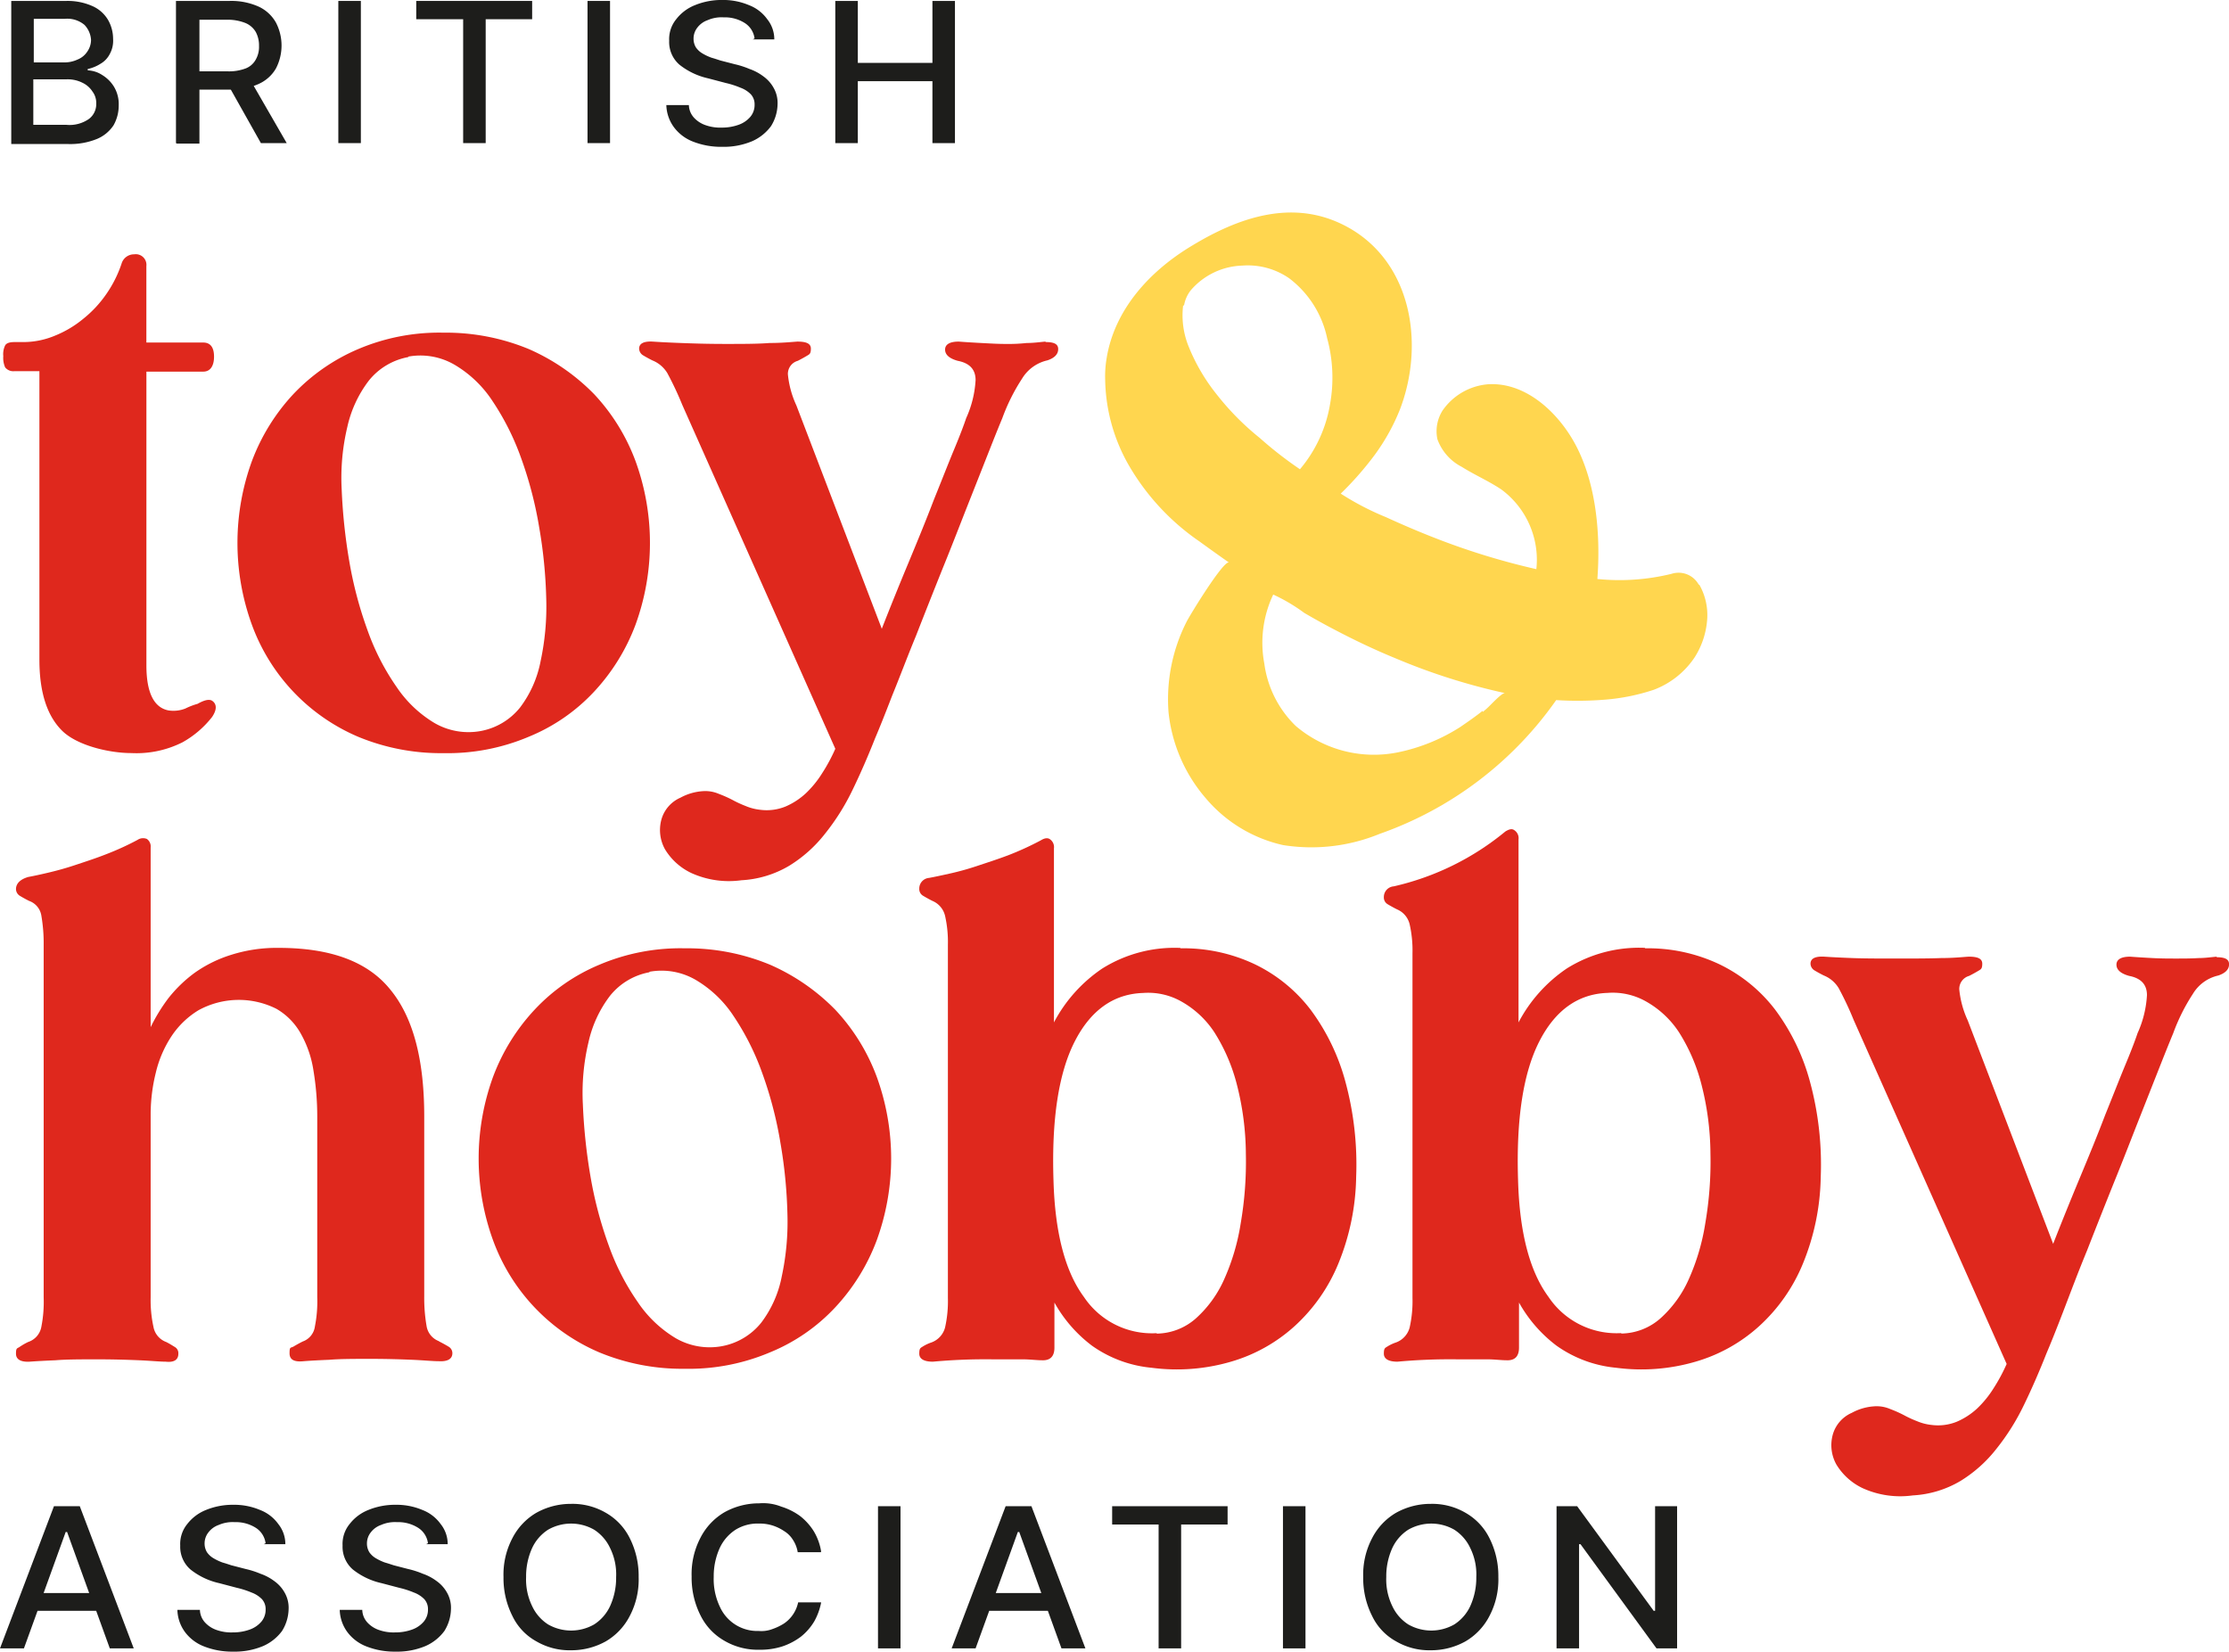 <?xml version="1.0" encoding="UTF-8"?>
<svg xmlns="http://www.w3.org/2000/svg" width="183.934" height="136.304" viewBox="0 0 183.934 136.304">
  <g id="BTHA_Primary_Logo_Colour_CMYK" data-name="BTHA Primary Logo Colour CMYK" transform="translate(-722.5 -364.2)">
    <g id="Group_47" data-name="Group 47" transform="translate(722.771 381.738)">
      <path id="Path_1077" data-name="Path 1077" d="M740.509,455.3c.31.271.31.7-.077,1.278a8.1,8.1,0,0,1-2.44,2.091,8.451,8.451,0,0,1-4.221.891c-1.82,0-4.492-.62-5.731-1.859s-1.859-3.175-1.859-5.847V428.042h-2.052a.861.861,0,0,1-.774-.31,1.913,1.913,0,0,1-.155-.929,1.654,1.654,0,0,1,.155-.891c.116-.194.387-.271.774-.271h.774a6.773,6.773,0,0,0,2.594-.542,8.824,8.824,0,0,0,2.323-1.394,9.571,9.571,0,0,0,1.9-2.052,9.893,9.893,0,0,0,1.239-2.478A1.068,1.068,0,0,1,734,418.4a.878.878,0,0,1,1.007.968v6.312H739.7c.581,0,.891.387.891,1.162s-.31,1.239-.891,1.239H735.01v24.241c0,2.246.62,3.485,1.82,3.717a2.678,2.678,0,0,0,1.394-.155,5.761,5.761,0,0,1,1.007-.387c.62-.349,1.045-.426,1.278-.194" transform="translate(-723.2 -414.95)" fill="#df281d"></path>
      <path id="Path_1078" data-name="Path 1078" d="M790.1,435.1a17.867,17.867,0,0,1,7.048,1.355,17.138,17.138,0,0,1,5.383,3.717,16.425,16.425,0,0,1,3.408,5.5,19.727,19.727,0,0,1,0,13.553,16.661,16.661,0,0,1-3.408,5.5,15.227,15.227,0,0,1-5.383,3.717A17.208,17.208,0,0,1,790.1,469.8a17.867,17.867,0,0,1-7.048-1.355,16.008,16.008,0,0,1-8.751-9.216,19.728,19.728,0,0,1,0-13.553,16.66,16.66,0,0,1,3.408-5.5,15.96,15.96,0,0,1,5.344-3.717A17.082,17.082,0,0,1,790.1,435.1m-2.9,2.014a5.42,5.42,0,0,0-3.253,1.936,9.775,9.775,0,0,0-1.781,3.834,18.1,18.1,0,0,0-.465,5.15,46.121,46.121,0,0,0,.62,5.886,32.683,32.683,0,0,0,1.51,5.731,19.675,19.675,0,0,0,2.4,4.685,9.893,9.893,0,0,0,3.137,2.982,5.6,5.6,0,0,0,3.795.658,5.421,5.421,0,0,0,3.253-1.936,9.194,9.194,0,0,0,1.7-3.834,21.409,21.409,0,0,0,.465-5.15A39.815,39.815,0,0,0,798,451.17a32.246,32.246,0,0,0-1.51-5.77,21.211,21.211,0,0,0-2.362-4.685,9.51,9.51,0,0,0-3.137-2.982,5.6,5.6,0,0,0-3.795-.658" transform="translate(-753.777 -425.184)" fill="#df281d"></path>
      <path id="Path_1079" data-name="Path 1079" d="M892.234,437.031c.7,0,1.046.155,1.046.581s-.31.736-.891.929a3.283,3.283,0,0,0-2.091,1.51,15.869,15.869,0,0,0-1.626,3.253c-.194.465-.542,1.317-1.045,2.594s-1.084,2.749-1.743,4.414-1.355,3.485-2.13,5.382q-1.162,2.9-2.207,5.576c-.736,1.781-1.355,3.446-1.975,4.957q-.871,2.265-1.394,3.485c-.581,1.471-1.2,2.9-1.859,4.26a18.778,18.778,0,0,1-2.285,3.64,11.163,11.163,0,0,1-2.943,2.633,8.613,8.613,0,0,1-3.95,1.2,7.516,7.516,0,0,1-4.1-.581,5.068,5.068,0,0,1-2.207-1.975,3.269,3.269,0,0,1-.31-2.4,2.786,2.786,0,0,1,1.588-1.859,4.46,4.46,0,0,1,1.936-.542,2.83,2.83,0,0,1,1.239.232,9.874,9.874,0,0,1,1.123.5,9.266,9.266,0,0,0,1.084.5,4.216,4.216,0,0,0,1.2.31,4.117,4.117,0,0,0,2.091-.271,5.875,5.875,0,0,0,1.665-1.084,8.45,8.45,0,0,0,1.355-1.665,14.481,14.481,0,0,0,1.084-2.014L862.263,442.22a26.628,26.628,0,0,0-1.239-2.633,2.55,2.55,0,0,0-1.239-1.046c-.31-.155-.581-.31-.775-.426a.667.667,0,0,1-.31-.542c0-.426.387-.62,1.123-.581q.813.058,2.323.116c1.007.039,2.207.077,3.64.077s2.711,0,3.679-.077c.968,0,1.743-.077,2.285-.116.736,0,1.123.155,1.123.581s-.116.465-.31.581-.465.271-.774.426a1.116,1.116,0,0,0-.813,1.123,7.918,7.918,0,0,0,.7,2.556l7.048,18.432q1.045-2.672,2.207-5.46c.774-1.859,1.471-3.562,2.091-5.189.658-1.626,1.2-3.02,1.7-4.221s.813-2.052.968-2.517a8.747,8.747,0,0,0,.774-3.137c0-.852-.465-1.394-1.471-1.588q-1.046-.29-1.045-.929c0-.426.387-.658,1.123-.658q.755.058,1.859.116c.736.039,1.394.077,1.936.077a14.309,14.309,0,0,0,1.82-.077c.581,0,1.084-.077,1.549-.116" transform="translate(-806.231 -426.34)" fill="#df281d"></path>
      <path id="Path_1080" data-name="Path 1080" d="M760.828,584.365c.31.155.581.31.774.426a.618.618,0,0,1,.31.542c0,.465-.387.7-1.123.658-.5,0-1.239-.077-2.168-.116s-2.091-.077-3.446-.077-2.517,0-3.446.077q-1.394.058-2.091.116c-.774.077-1.162-.116-1.162-.658s.077-.426.31-.542c.194-.116.465-.271.775-.426a1.529,1.529,0,0,0,1.007-1.239,10.685,10.685,0,0,0,.194-2.44v-14.87a23.158,23.158,0,0,0-.31-3.795,8.915,8.915,0,0,0-1.045-3.059,5.4,5.4,0,0,0-2.014-2.052,6.913,6.913,0,0,0-6.428.116,7.074,7.074,0,0,0-2.246,2.169,9.389,9.389,0,0,0-1.278,2.982,14.343,14.343,0,0,0-.426,3.369v15.179a10.386,10.386,0,0,0,.232,2.44,1.641,1.641,0,0,0,1.046,1.239c.31.155.542.31.736.426a.586.586,0,0,1,.271.542c0,.5-.349.736-1.046.658-.5,0-1.239-.077-2.168-.116s-2.091-.077-3.446-.077-2.556,0-3.485.077c-.929.039-1.626.077-2.13.116-.736.039-1.123-.194-1.123-.658s.077-.426.271-.542a5.386,5.386,0,0,1,.736-.426,1.616,1.616,0,0,0,1.084-1.239,10.678,10.678,0,0,0,.194-2.44V551.645a13.475,13.475,0,0,0-.194-2.44,1.54,1.54,0,0,0-1.007-1.2c-.31-.155-.581-.31-.774-.426a.667.667,0,0,1-.31-.542c0-.465.349-.813,1.007-1.007q.639-.116,1.626-.349c.658-.155,1.394-.349,2.207-.62s1.665-.542,2.556-.891a22.952,22.952,0,0,0,2.633-1.2.817.817,0,0,1,.774-.077.755.755,0,0,1,.31.7v14.831a14.3,14.3,0,0,1,1.471-2.4,11.142,11.142,0,0,1,2.168-2.091,10.716,10.716,0,0,1,2.982-1.471,12.461,12.461,0,0,1,3.95-.581c4.26,0,7.319,1.123,9.177,3.408,1.9,2.285,2.827,5.77,2.827,10.494v14.87a13.482,13.482,0,0,0,.194,2.44,1.6,1.6,0,0,0,1.007,1.239" transform="translate(-724.854 -491.195)" fill="#df281d"></path>
      <path id="Path_1081" data-name="Path 1081" d="M841.5,566.3a17.867,17.867,0,0,1,7.048,1.355,17.137,17.137,0,0,1,5.383,3.717,16.424,16.424,0,0,1,3.408,5.5,19.727,19.727,0,0,1,0,13.553,16.66,16.66,0,0,1-3.408,5.5,15.226,15.226,0,0,1-5.383,3.717A17.207,17.207,0,0,1,841.5,601a17.868,17.868,0,0,1-7.048-1.355,16.008,16.008,0,0,1-8.751-9.216,19.727,19.727,0,0,1,0-13.553,16.66,16.66,0,0,1,3.408-5.5,15.424,15.424,0,0,1,5.344-3.717A17.081,17.081,0,0,1,841.5,566.3m-2.9,1.975a5.421,5.421,0,0,0-3.253,1.936,9.775,9.775,0,0,0-1.781,3.834,18.093,18.093,0,0,0-.465,5.15,46.107,46.107,0,0,0,.62,5.886,32.684,32.684,0,0,0,1.51,5.731,19.669,19.669,0,0,0,2.4,4.685,9.893,9.893,0,0,0,3.136,2.982,5.6,5.6,0,0,0,3.795.658,5.421,5.421,0,0,0,3.253-1.936,9.193,9.193,0,0,0,1.7-3.834,21.408,21.408,0,0,0,.465-5.15,39.815,39.815,0,0,0-.581-5.886,32.246,32.246,0,0,0-1.51-5.77,21.207,21.207,0,0,0-2.362-4.685,9.51,9.51,0,0,0-3.137-2.982,5.6,5.6,0,0,0-3.795-.658" transform="translate(-785.274 -505.579)" fill="#df281d"></path>
      <path id="Path_1082" data-name="Path 1082" d="M939.969,551.932a13.764,13.764,0,0,1,6.118,1.317,12.745,12.745,0,0,1,4.608,3.756,17.6,17.6,0,0,1,2.865,5.925,26.133,26.133,0,0,1,.891,7.861,19.655,19.655,0,0,1-1.471,7.164,14.326,14.326,0,0,1-3.6,5.15,13.335,13.335,0,0,1-5.266,2.943,15.908,15.908,0,0,1-6.544.5,10.125,10.125,0,0,1-4.918-1.82,11.389,11.389,0,0,1-3.1-3.562v3.717q0,1.1-1.046,1.046c-.426,0-.968-.077-1.588-.077h-2.478a47.294,47.294,0,0,0-4.918.194c-.736,0-1.123-.232-1.123-.658s.077-.465.271-.581a3.289,3.289,0,0,1,.736-.349,1.8,1.8,0,0,0,1.123-1.239,9.945,9.945,0,0,0,.232-2.44v-29.12a9.811,9.811,0,0,0-.232-2.4,1.78,1.78,0,0,0-1.045-1.239c-.31-.155-.581-.31-.775-.426a.637.637,0,0,1-.31-.581.88.88,0,0,1,.813-.891c.426-.078.968-.194,1.665-.349a22.3,22.3,0,0,0,2.246-.62c.813-.271,1.665-.542,2.594-.891a24.343,24.343,0,0,0,2.711-1.239c.31-.194.581-.232.774-.077a.784.784,0,0,1,.31.736v14.366A12.252,12.252,0,0,1,933.5,553.6a11.247,11.247,0,0,1,6.428-1.7m-1.936,31.83a4.976,4.976,0,0,0,3.214-1.239,9.514,9.514,0,0,0,2.323-3.175,18.1,18.1,0,0,0,1.394-4.685,29.982,29.982,0,0,0,.426-5.731,23.5,23.5,0,0,0-.774-5.847,14.946,14.946,0,0,0-1.82-4.182,7.836,7.836,0,0,0-2.672-2.517,5.553,5.553,0,0,0-3.214-.736c-2.44.077-4.337,1.433-5.654,4.027s-1.9,6.389-1.742,11.385c.116,4.376.968,7.59,2.517,9.681a6.752,6.752,0,0,0,6,2.982" transform="translate(-842.813 -491.211)" fill="#df281d"></path>
      <path id="Path_1083" data-name="Path 1083" d="M1038.969,550.749a13.765,13.765,0,0,1,6.118,1.317,12.746,12.746,0,0,1,4.608,3.756,17.6,17.6,0,0,1,2.865,5.925,26.131,26.131,0,0,1,.891,7.861,19.655,19.655,0,0,1-1.471,7.164,14.327,14.327,0,0,1-3.6,5.15,13.334,13.334,0,0,1-5.266,2.943,15.909,15.909,0,0,1-6.544.5,10.124,10.124,0,0,1-4.918-1.82,11.389,11.389,0,0,1-3.1-3.562V583.7q0,1.1-1.045,1.046c-.426,0-.968-.077-1.588-.077h-2.478a47.293,47.293,0,0,0-4.918.194c-.736,0-1.123-.232-1.123-.658s.077-.465.271-.581a3.292,3.292,0,0,1,.736-.349,1.8,1.8,0,0,0,1.123-1.239,9.949,9.949,0,0,0,.232-2.44V551.174a9.814,9.814,0,0,0-.232-2.4,1.78,1.78,0,0,0-1.046-1.239c-.31-.155-.581-.31-.774-.426a.637.637,0,0,1-.31-.581.88.88,0,0,1,.813-.891,22.19,22.19,0,0,0,9.216-4.531c.387-.232.581-.232.774-.078a.784.784,0,0,1,.31.736v15.1a12.254,12.254,0,0,1,3.988-4.453,11.249,11.249,0,0,1,6.428-1.7m-1.936,31.83a4.976,4.976,0,0,0,3.214-1.239,9.515,9.515,0,0,0,2.323-3.175,18.1,18.1,0,0,0,1.394-4.685,29.974,29.974,0,0,0,.426-5.731,23.5,23.5,0,0,0-.774-5.847,14.945,14.945,0,0,0-1.82-4.182,7.838,7.838,0,0,0-2.672-2.517,5.553,5.553,0,0,0-3.214-.736c-2.439.077-4.337,1.433-5.654,4.027s-1.9,6.389-1.743,11.385c.116,4.376.968,7.59,2.517,9.681a6.752,6.752,0,0,0,6,2.982" transform="translate(-903.477 -490.028)" fill="#df281d"></path>
      <path id="Path_1084" data-name="Path 1084" d="M1141.8,568.131c.7,0,1.046.155,1.046.581s-.31.736-.891.929a3.283,3.283,0,0,0-2.091,1.51,15.869,15.869,0,0,0-1.626,3.253c-.194.465-.542,1.317-1.046,2.594s-1.084,2.749-1.742,4.414-1.355,3.485-2.13,5.382q-1.162,2.9-2.207,5.576c-.736,1.781-1.355,3.446-1.936,4.957s-1.046,2.672-1.394,3.485c-.581,1.472-1.2,2.9-1.859,4.26a18.786,18.786,0,0,1-2.285,3.64,11.166,11.166,0,0,1-2.943,2.633,8.614,8.614,0,0,1-3.95,1.2,7.516,7.516,0,0,1-4.1-.581,5.069,5.069,0,0,1-2.207-1.975,3.269,3.269,0,0,1-.31-2.4,2.786,2.786,0,0,1,1.588-1.859,4.461,4.461,0,0,1,1.936-.542,2.829,2.829,0,0,1,1.239.232,9.891,9.891,0,0,1,1.123.5,9.277,9.277,0,0,0,1.084.5,4.215,4.215,0,0,0,1.2.31,4.117,4.117,0,0,0,2.091-.271,5.876,5.876,0,0,0,1.665-1.084,8.458,8.458,0,0,0,1.355-1.665,14.489,14.489,0,0,0,1.084-2.014l-12.624-28.384a26.565,26.565,0,0,0-1.239-2.633,2.55,2.55,0,0,0-1.239-1.046c-.31-.155-.581-.31-.774-.426a.667.667,0,0,1-.31-.542c0-.426.387-.62,1.123-.581q.813.058,2.323.116c1.007.039,2.207.039,3.64.039s2.71,0,3.679-.039c.968,0,1.743-.078,2.285-.116.736,0,1.123.155,1.123.581s-.116.465-.31.581-.465.271-.774.426a1.116,1.116,0,0,0-.813,1.123,7.917,7.917,0,0,0,.7,2.556l7.047,18.432q1.045-2.672,2.207-5.46c.775-1.859,1.472-3.562,2.091-5.189.658-1.626,1.2-3.02,1.7-4.221s.813-2.052.968-2.517a8.746,8.746,0,0,0,.774-3.136c0-.852-.465-1.394-1.471-1.588q-1.046-.29-1.046-.929c0-.426.387-.658,1.123-.658q.755.058,1.859.116c.736.039,1.394.039,1.936.039s1.278,0,1.82-.039c.581,0,1.084-.078,1.549-.116" transform="translate(-959.178 -506.674)" fill="#df281d"></path>
      <path id="Path_1085" data-name="Path 1085" d="M1006.968,440.2a1.9,1.9,0,0,0-2.246-.891,18.043,18.043,0,0,1-6.118.426c.271-3.64-.077-7.861-1.82-11.113-1.394-2.594-4.066-5.15-7.2-4.957a5.061,5.061,0,0,0-3.756,2.169,3.2,3.2,0,0,0-.426,2.362,4.148,4.148,0,0,0,2.014,2.285c1.045.658,2.207,1.162,3.253,1.859a7.212,7.212,0,0,1,2.9,6.583,58.468,58.468,0,0,1-8.325-2.556c-1.394-.542-2.749-1.123-4.1-1.742a22.594,22.594,0,0,1-3.717-1.936,26.249,26.249,0,0,0,2.788-3.175,16.952,16.952,0,0,0,2.091-3.756c2.13-5.537.929-12.585-4.84-15.334-4.221-2.014-8.558-.465-12.275,1.781-3.446,2.052-6.428,5.228-7.086,9.332a8.994,8.994,0,0,0-.116,1.781,14.637,14.637,0,0,0,1.936,7.009,19.45,19.45,0,0,0,5.847,6.312q1.278.929,2.44,1.743c-.426-.271-3.33,4.492-3.524,4.918a14.113,14.113,0,0,0-1.471,7.435,12.9,12.9,0,0,0,3.1,7.125,11.669,11.669,0,0,0,6.351,3.834,14.851,14.851,0,0,0,7.977-.929,29.857,29.857,0,0,0,14.56-11.036,28.262,28.262,0,0,0,4.066-.039,16.961,16.961,0,0,0,3.988-.813,7.037,7.037,0,0,0,3.369-2.672,6.7,6.7,0,0,0,1.045-3.253,5.079,5.079,0,0,0-.658-2.749m-42.518-23.04a2.764,2.764,0,0,1,.542-1.239h0a5.831,5.831,0,0,1,4.26-2.052,6,6,0,0,1,3.872,1.046,8.362,8.362,0,0,1,3.137,4.957,12.381,12.381,0,0,1,.232,5.46,11.161,11.161,0,0,1-2.478,5.344,32.287,32.287,0,0,1-3.33-2.594,21.917,21.917,0,0,1-3.524-3.562,15.679,15.679,0,0,1-2.323-3.95,6.847,6.847,0,0,1-.465-3.408m24.705,33.457c-.581.465-1.2.891-1.82,1.317a15.165,15.165,0,0,1-5.111,2.091,9.947,9.947,0,0,1-8.48-2.168,8.778,8.778,0,0,1-2.594-5.15,9.262,9.262,0,0,1,.736-5.692,14.291,14.291,0,0,1,2.556,1.51c.852.5,1.7.968,2.594,1.433,1.626.852,3.253,1.626,4.956,2.323a51.343,51.343,0,0,0,9.022,2.866c-.271-.039-1.239,1.046-1.471,1.239-.116.116-.232.194-.348.31" transform="translate(-867.062 -409.491)" fill="#ffd64f"></path>
      <path id="Path_1086" data-name="Path 1086" d="M990.3,416h0" transform="translate(-886.871 -413.48)" fill="#df281d"></path>
    </g>
    <path id="Path_1087" data-name="Path 1087" d="M727.96,687.33h.077l1.82,5.034H726.1l1.82-5.034Zm-1.007-2.13L722.5,696.933h1.975l1.123-3.1h4.84l1.123,3.1h1.975L729.083,685.2h-2.168Z" transform="translate(0 -196.7)" fill="#1d1d1b"></path>
    <g id="Group_48" data-name="Group 48" transform="translate(737.137 488.268)">
      <path id="Path_1088" data-name="Path 1088" d="M767.58,688.075a1.779,1.779,0,0,0-.813-1.278,3.076,3.076,0,0,0-1.742-.465,2.857,2.857,0,0,0-1.317.232,1.812,1.812,0,0,0-.852.62,1.462,1.462,0,0,0-.31.891,1.378,1.378,0,0,0,.194.736,1.687,1.687,0,0,0,.542.5,4.293,4.293,0,0,0,.736.349c.271.077.5.155.736.232l1.2.31a7.208,7.208,0,0,1,1.2.387,4.182,4.182,0,0,1,1.162.62,2.906,2.906,0,0,1,.852.968,2.51,2.51,0,0,1,.31,1.355,3.523,3.523,0,0,1-.542,1.781,3.861,3.861,0,0,1-1.549,1.239,6.023,6.023,0,0,1-2.478.465,6.337,6.337,0,0,1-2.4-.426,3.548,3.548,0,0,1-1.588-1.2,3.212,3.212,0,0,1-.62-1.82h1.859a1.6,1.6,0,0,0,.426,1.046,2.317,2.317,0,0,0,.968.62,3.616,3.616,0,0,0,1.317.194,4.051,4.051,0,0,0,1.394-.232,2.26,2.26,0,0,0,.968-.658,1.517,1.517,0,0,0,.349-1.007,1.205,1.205,0,0,0-.31-.852,2.307,2.307,0,0,0-.852-.542,7.285,7.285,0,0,0-1.2-.387l-1.471-.387a5.842,5.842,0,0,1-2.362-1.123,2.473,2.473,0,0,1-.852-1.975,2.6,2.6,0,0,1,.581-1.781,3.649,3.649,0,0,1,1.549-1.162,5.807,5.807,0,0,1,2.246-.426,5.471,5.471,0,0,1,2.207.426,3.309,3.309,0,0,1,1.51,1.162,2.642,2.642,0,0,1,.581,1.665h-1.781Z" transform="translate(-760.3 -684.784)" fill="#1d1d1b"></path>
      <path id="Path_1089" data-name="Path 1089" d="M802.18,688.075a1.779,1.779,0,0,0-.813-1.278,3.076,3.076,0,0,0-1.743-.465,2.857,2.857,0,0,0-1.317.232,1.811,1.811,0,0,0-.852.62,1.462,1.462,0,0,0-.31.891,1.378,1.378,0,0,0,.194.736,1.687,1.687,0,0,0,.542.5,4.291,4.291,0,0,0,.736.349c.271.077.5.155.736.232l1.2.31a7.209,7.209,0,0,1,1.2.387,4.184,4.184,0,0,1,1.162.62,2.906,2.906,0,0,1,.852.968,2.51,2.51,0,0,1,.31,1.355,3.523,3.523,0,0,1-.542,1.781,3.861,3.861,0,0,1-1.549,1.239,6.023,6.023,0,0,1-2.478.465,6.338,6.338,0,0,1-2.4-.426,3.548,3.548,0,0,1-1.588-1.2,3.212,3.212,0,0,1-.62-1.82h1.859a1.6,1.6,0,0,0,.426,1.046,2.318,2.318,0,0,0,.968.62,3.616,3.616,0,0,0,1.317.194,4.051,4.051,0,0,0,1.394-.232,2.26,2.26,0,0,0,.968-.658,1.517,1.517,0,0,0,.349-1.007,1.206,1.206,0,0,0-.31-.852,2.307,2.307,0,0,0-.852-.542,7.287,7.287,0,0,0-1.2-.387l-1.471-.387a5.843,5.843,0,0,1-2.362-1.123,2.473,2.473,0,0,1-.852-1.975,2.6,2.6,0,0,1,.581-1.781,3.649,3.649,0,0,1,1.549-1.162,5.806,5.806,0,0,1,2.246-.426,5.471,5.471,0,0,1,2.207.426,3.309,3.309,0,0,1,1.51,1.162,2.642,2.642,0,0,1,.581,1.665h-1.781Z" transform="translate(-781.502 -684.784)" fill="#1d1d1b"></path>
      <path id="Path_1090" data-name="Path 1090" d="M840.952,690.741a6.464,6.464,0,0,1-.736,3.214,5.14,5.14,0,0,1-1.975,2.091,5.835,5.835,0,0,1-2.866.736,5.448,5.448,0,0,1-2.865-.736,4.7,4.7,0,0,1-1.975-2.091,6.907,6.907,0,0,1-.736-3.214,6.464,6.464,0,0,1,.736-3.214,5.141,5.141,0,0,1,1.975-2.091,5.836,5.836,0,0,1,2.865-.736,5.449,5.449,0,0,1,2.866.736,4.911,4.911,0,0,1,1.975,2.091,6.908,6.908,0,0,1,.736,3.214m-1.859,0a4.907,4.907,0,0,0-.5-2.4,3.6,3.6,0,0,0-1.317-1.51,3.828,3.828,0,0,0-3.795,0,3.6,3.6,0,0,0-1.317,1.51,5.635,5.635,0,0,0-.5,2.4,5.008,5.008,0,0,0,.5,2.4,3.6,3.6,0,0,0,1.317,1.51,3.828,3.828,0,0,0,3.795,0,3.6,3.6,0,0,0,1.317-1.51,5.636,5.636,0,0,0,.5-2.4" transform="translate(-802.888 -684.661)" fill="#1d1d1b"></path>
      <path id="Path_1091" data-name="Path 1091" d="M880.549,688.627h-1.9a2.6,2.6,0,0,0-.387-1.007,2.226,2.226,0,0,0-.736-.736,3.742,3.742,0,0,0-.968-.465,3.581,3.581,0,0,0-1.123-.155,3.48,3.48,0,0,0-1.9.5,3.6,3.6,0,0,0-1.317,1.51,5.636,5.636,0,0,0-.5,2.4,5.278,5.278,0,0,0,.5,2.44,3.386,3.386,0,0,0,3.214,2.014,2.54,2.54,0,0,0,1.123-.155,4.457,4.457,0,0,0,.968-.465,2.788,2.788,0,0,0,1.162-1.742h1.9a5.174,5.174,0,0,1-.581,1.588,4.719,4.719,0,0,1-1.084,1.239,5.372,5.372,0,0,1-1.549.813,5.919,5.919,0,0,1-1.9.271,5.448,5.448,0,0,1-2.865-.736,4.91,4.91,0,0,1-1.975-2.091,6.907,6.907,0,0,1-.736-3.214,6.464,6.464,0,0,1,.736-3.214,5.139,5.139,0,0,1,1.975-2.091,5.835,5.835,0,0,1,2.865-.736,4.035,4.035,0,0,1,1.82.271,5.281,5.281,0,0,1,1.549.774,4.871,4.871,0,0,1,1.123,1.239,4.7,4.7,0,0,1,.62,1.7" transform="translate(-827.46 -684.6)" fill="#1d1d1b"></path>
    </g>
    <rect id="Rectangle_53" data-name="Rectangle 53" width="1.859" height="11.733" transform="translate(794.951 488.5)" fill="#1d1d1b"></rect>
    <path id="Path_1092" data-name="Path 1092" d="M930.8,687.33h.077l1.82,5.034H928.94l1.82-5.034Zm-1.046-2.13L925.3,696.933h1.975l1.123-3.1h4.84l1.123,3.1h1.975L931.883,685.2h-2.169Z" transform="translate(-124.27 -196.7)" fill="#1d1d1b"></path>
    <path id="Path_1093" data-name="Path 1093" d="M959.5,685.2v1.51h3.834v10.223h1.859V686.71h3.834V685.2Z" transform="translate(-145.227 -196.7)" fill="#1d1d1b"></path>
    <rect id="Rectangle_54" data-name="Rectangle 54" width="1.859" height="11.733" transform="translate(828.368 488.5)" fill="#1d1d1b"></rect>
    <path id="Path_1094" data-name="Path 1094" d="M1024.152,690.741a6.464,6.464,0,0,1-.736,3.214,5.14,5.14,0,0,1-1.975,2.091,5.835,5.835,0,0,1-2.865.736,5.448,5.448,0,0,1-2.865-.736,4.7,4.7,0,0,1-1.975-2.091,6.907,6.907,0,0,1-.736-3.214,6.464,6.464,0,0,1,.736-3.214,5.14,5.14,0,0,1,1.975-2.091,5.835,5.835,0,0,1,2.865-.736,5.449,5.449,0,0,1,2.865.736,4.911,4.911,0,0,1,1.975,2.091,6.908,6.908,0,0,1,.736,3.214m-1.82,0a4.907,4.907,0,0,0-.5-2.4,3.6,3.6,0,0,0-1.317-1.51,3.828,3.828,0,0,0-3.795,0,3.6,3.6,0,0,0-1.317,1.51,5.637,5.637,0,0,0-.5,2.4,5.009,5.009,0,0,0,.5,2.4,3.6,3.6,0,0,0,1.317,1.51,3.828,3.828,0,0,0,3.795,0,3.6,3.6,0,0,0,1.317-1.51,5.637,5.637,0,0,0,.5-2.4" transform="translate(-178.01 -196.393)" fill="#1d1d1b"></path>
    <path id="Path_1095" data-name="Path 1095" d="M1062.332,685.2v8.635h-.116L1055.9,685.2h-1.7v11.733h1.859v-8.6h.116l6.273,8.6h1.7V685.2Z" transform="translate(-203.256 -196.7)" fill="#1d1d1b"></path>
    <g id="Group_49" data-name="Group 49" transform="translate(723.429 364.277)">
      <path id="Path_1096" data-name="Path 1096" d="M724.9,376.133V364.4h4.531a5.023,5.023,0,0,1,2.168.426,2.817,2.817,0,0,1,1.278,1.123,3.139,3.139,0,0,1,.426,1.588,2.265,2.265,0,0,1-.271,1.239,1.96,1.96,0,0,1-.774.813,3.132,3.132,0,0,1-1.046.426v.116a2.319,2.319,0,0,1,1.2.387,2.891,2.891,0,0,1,.968.968,2.791,2.791,0,0,1,.387,1.549,3.285,3.285,0,0,1-.426,1.626,3.037,3.037,0,0,1-1.355,1.123,5.857,5.857,0,0,1-2.362.426H724.9Zm1.859-6.66h2.478a2.528,2.528,0,0,0,1.123-.232,1.715,1.715,0,0,0,.813-.658,1.694,1.694,0,0,0,.31-.968,1.959,1.959,0,0,0-.542-1.239,2.215,2.215,0,0,0-1.626-.5h-2.556v3.6Zm0,5.15h2.672a2.785,2.785,0,0,0,1.9-.5,1.524,1.524,0,0,0,.581-1.239,1.562,1.562,0,0,0-.31-1.007,2,2,0,0,0-.852-.736,2.7,2.7,0,0,0-1.278-.271H726.72v3.756Z" transform="translate(-724.9 -364.4)" fill="#1d1d1b"></path>
      <path id="Path_1097" data-name="Path 1097" d="M760,376.133V364.4h4.414a5.528,5.528,0,0,1,2.4.465,3.16,3.16,0,0,1,1.433,1.317,4.106,4.106,0,0,1,0,3.795,3.1,3.1,0,0,1-1.433,1.278,5.412,5.412,0,0,1-2.4.465h-3.33v-1.51h3.175a3.9,3.9,0,0,0,1.471-.232,1.6,1.6,0,0,0,.852-.736,2.1,2.1,0,0,0,.271-1.123,2.338,2.338,0,0,0-.271-1.162,1.777,1.777,0,0,0-.852-.736,3.992,3.992,0,0,0-1.471-.271h-2.323v10.223h-1.859Zm6.079-5.305,3.059,5.305h-2.13l-2.982-5.305Z" transform="translate(-746.408 -364.4)" fill="#1d1d1b"></path>
    </g>
    <rect id="Rectangle_55" data-name="Rectangle 55" width="1.859" height="11.733" transform="translate(750.419 364.277)" fill="#1d1d1b"></rect>
    <path id="Path_1098" data-name="Path 1098" d="M811.2,364.4v1.51h3.872v10.223h1.859V365.91h3.834V364.4Z" transform="translate(-54.353 -0.123)" fill="#1d1d1b"></path>
    <rect id="Rectangle_56" data-name="Rectangle 56" width="1.859" height="11.733" transform="translate(770.981 364.277)" fill="#1d1d1b"></rect>
    <path id="Path_1099" data-name="Path 1099" d="M871.78,367.375a1.779,1.779,0,0,0-.813-1.278,3.075,3.075,0,0,0-1.743-.465,2.857,2.857,0,0,0-1.317.232,1.812,1.812,0,0,0-.852.62,1.462,1.462,0,0,0-.31.891,1.378,1.378,0,0,0,.194.736,1.687,1.687,0,0,0,.542.5,4.289,4.289,0,0,0,.736.348c.271.077.5.155.736.232l1.2.31a7.212,7.212,0,0,1,1.2.387,4.184,4.184,0,0,1,1.162.62,2.908,2.908,0,0,1,.852.968,2.511,2.511,0,0,1,.31,1.355,3.523,3.523,0,0,1-.542,1.781,3.863,3.863,0,0,1-1.549,1.239,6.023,6.023,0,0,1-2.478.465,6.337,6.337,0,0,1-2.4-.426,3.548,3.548,0,0,1-1.588-1.2,3.212,3.212,0,0,1-.62-1.82h1.859a1.6,1.6,0,0,0,.426,1.046,2.317,2.317,0,0,0,.968.62,3.615,3.615,0,0,0,1.317.194,4.05,4.05,0,0,0,1.394-.232,2.26,2.26,0,0,0,.968-.658,1.517,1.517,0,0,0,.349-1.007,1.206,1.206,0,0,0-.31-.852,2.307,2.307,0,0,0-.852-.542,7.3,7.3,0,0,0-1.2-.387l-1.471-.387a5.843,5.843,0,0,1-2.362-1.123,2.473,2.473,0,0,1-.852-1.975,2.6,2.6,0,0,1,.581-1.781,3.647,3.647,0,0,1,1.549-1.162,5.8,5.8,0,0,1,2.246-.426,5.47,5.47,0,0,1,2.207.426,3.309,3.309,0,0,1,1.51,1.162,2.642,2.642,0,0,1,.581,1.665h-1.781Z" transform="translate(-87.014)" fill="#1d1d1b"></path>
    <path id="Path_1100" data-name="Path 1100" d="M908.516,364.4v5.111h-6.157V364.4H900.5v11.733h1.859v-5.111h6.157v5.111h1.859V364.4Z" transform="translate(-109.073 -0.123)" fill="#1d1d1b"></path>
  </g>
</svg>
